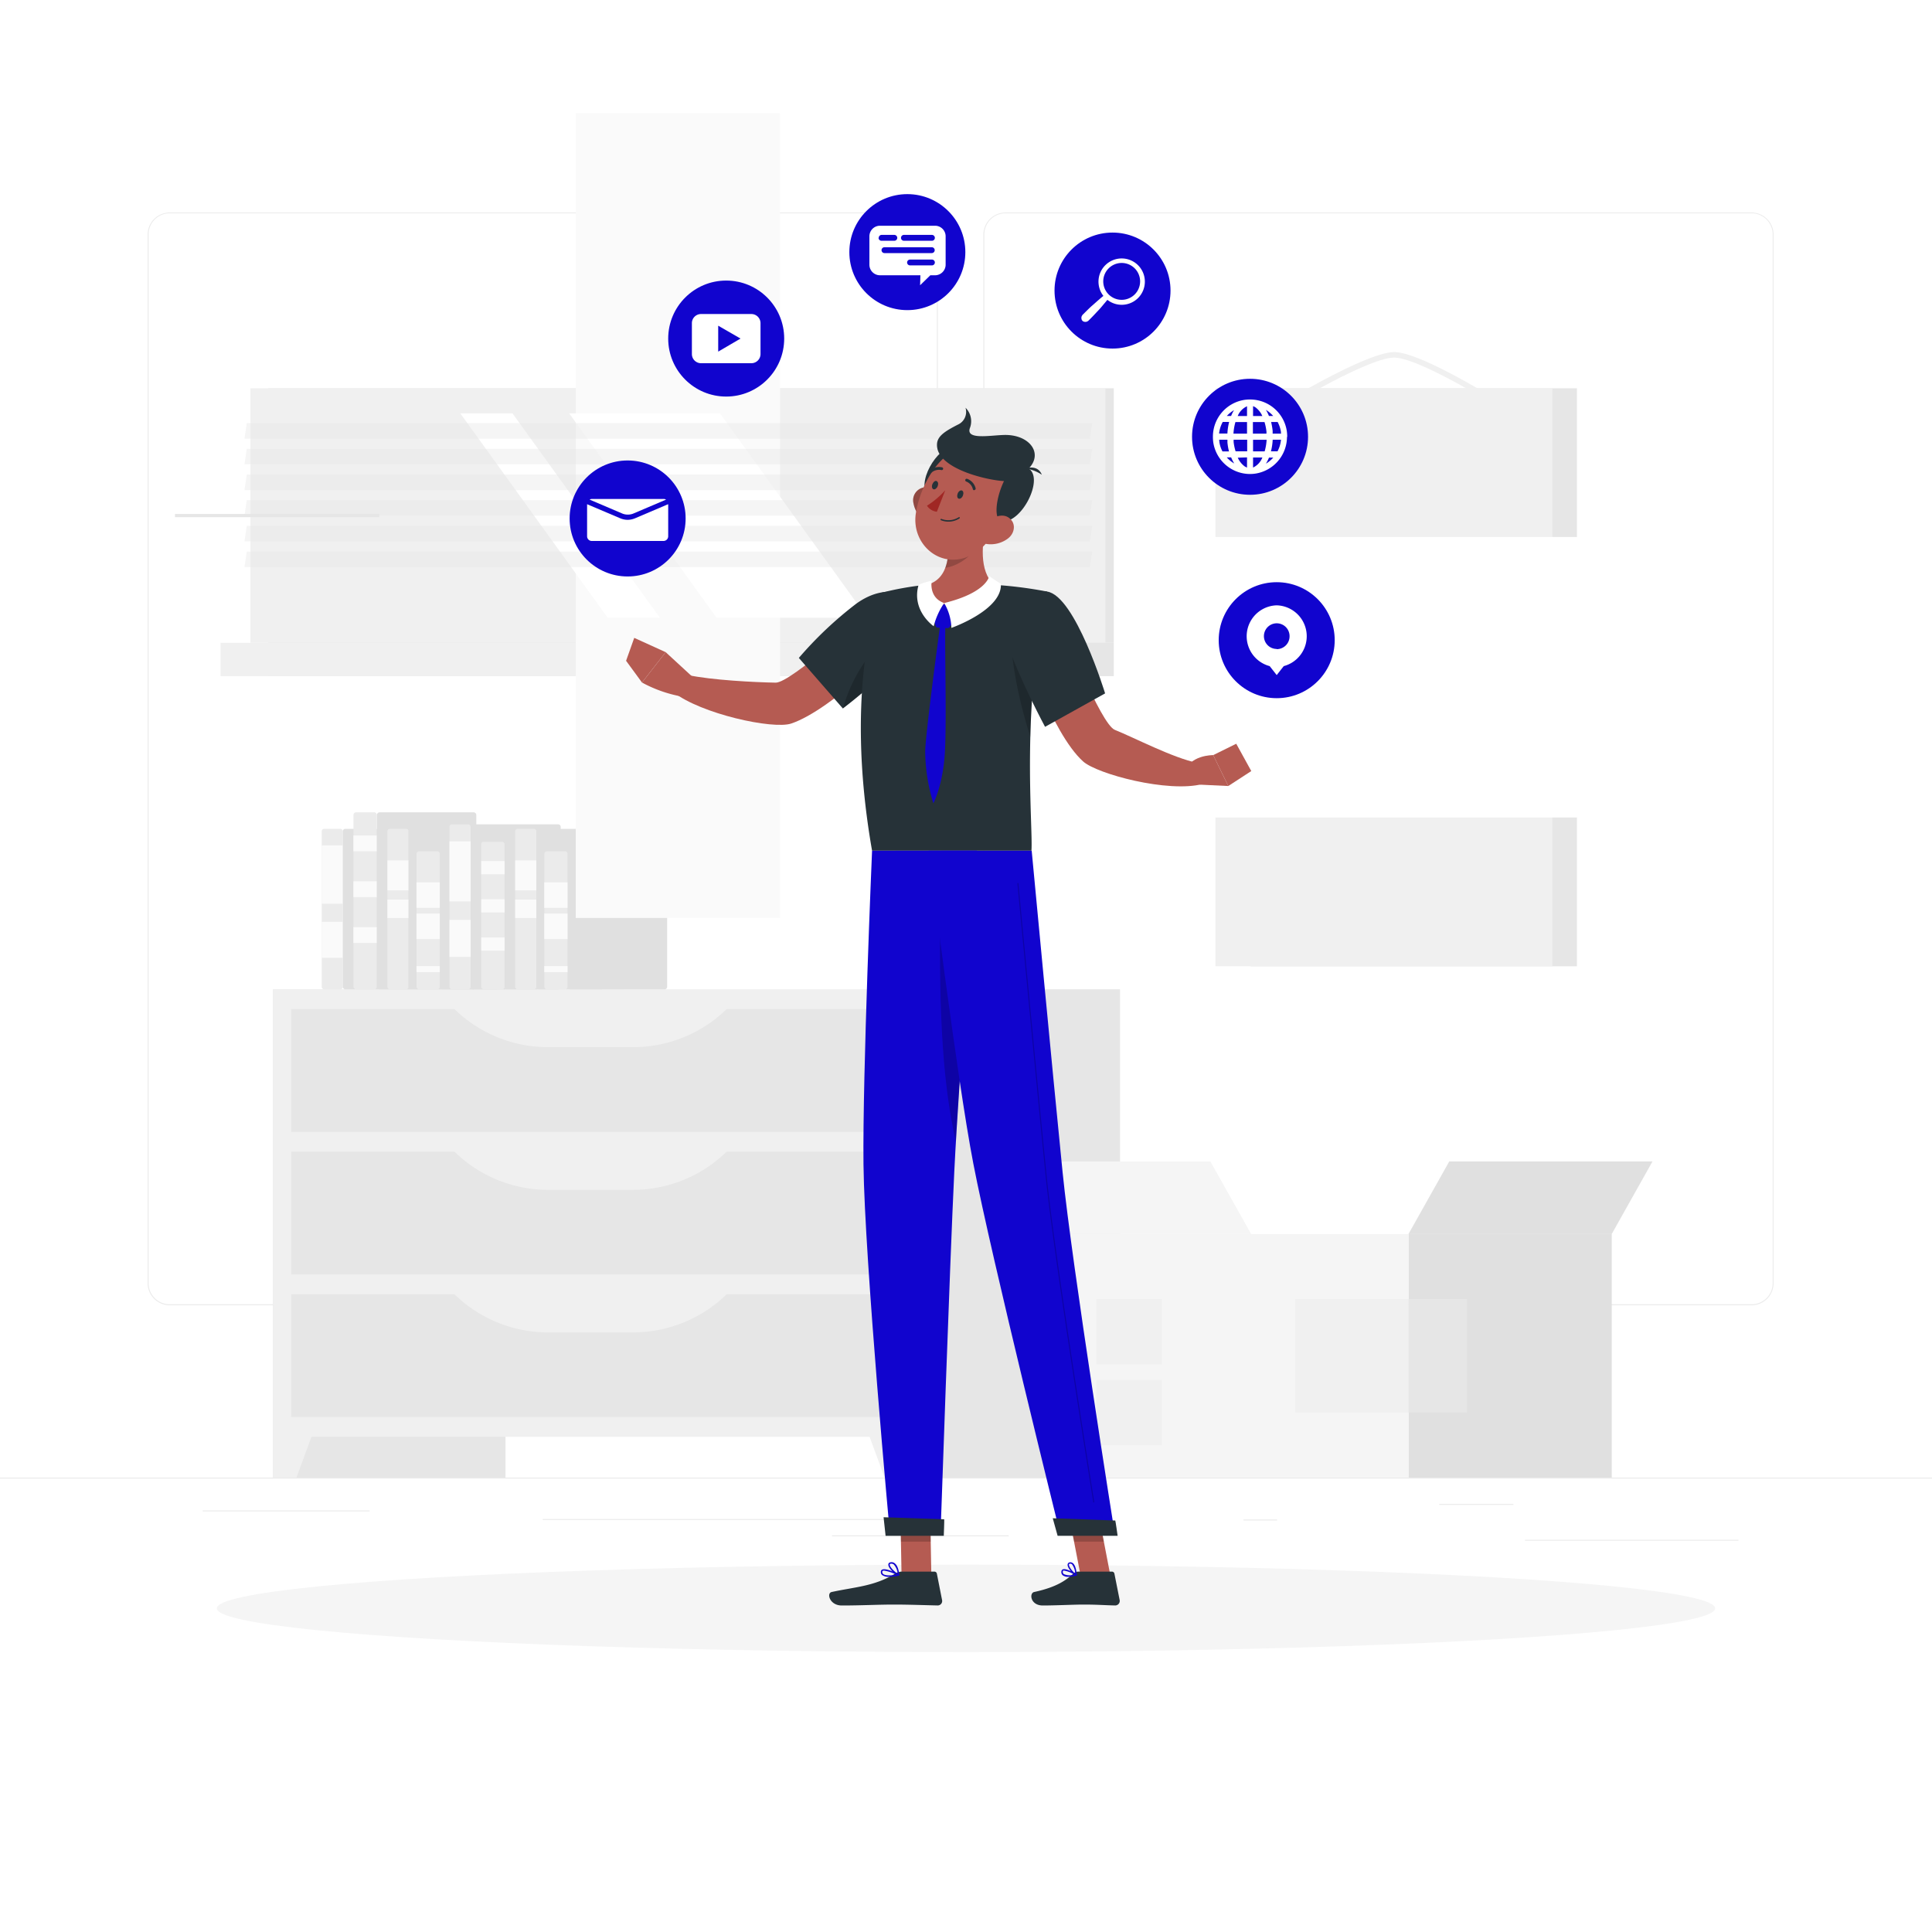 <?xml version="1.0" encoding="UTF-8"?> <svg xmlns="http://www.w3.org/2000/svg" xmlns:xlink="http://www.w3.org/1999/xlink" xmlns:svgjs="http://svgjs.com/svgjs" class="animated" id="freepik_stories-experts" viewBox="0 0 500 500" version="1.1"><style>svg#freepik_stories-experts:not(.animated) .animable {opacity: 0;}svg#freepik_stories-experts.animated #freepik--Icons--inject-2 {animation: 1.5s Infinite linear floating;animation-delay: 0s;}svg#freepik_stories-experts.animated #freepik--Character--inject-2 {animation: 1.5s Infinite linear shake;animation-delay: 0s;} @keyframes floating { 0% { opacity: 1; transform: translateY(0px); } 50% { transform: translateY(-10px); } 100% { opacity: 1; transform: translateY(0px); } } @keyframes shake { 10%, 90% { transform: translate3d(-1px, 0, 0); } 20%, 80% { transform: translate3d(2px, 0, 0); } 30%, 50%, 70% { transform: translate3d(-4px, 0, 0); } 40%, 60% { transform: translate3d(4px, 0, 0); } } </style><g id="freepik--background-complete--inject-2" class="animable" style="transform-origin: 250px 226.87px;"><rect y="382.4" width="500" height="0.25" style="fill: rgb(235, 235, 235); transform-origin: 250px 382.525px;" id="el4hyjsxahyun" class="animable"></rect><rect x="394.67" y="398.49" width="55.23" height="0.25" style="fill: rgb(235, 235, 235); transform-origin: 422.285px 398.615px;" id="el7dvmnrg97nk" class="animable"></rect><rect x="321.81" y="393.25" width="8.69" height="0.25" style="fill: rgb(235, 235, 235); transform-origin: 326.155px 393.375px;" id="elpy9wklf3kp" class="animable"></rect><rect x="372.47" y="389.21" width="19.19" height="0.25" style="fill: rgb(235, 235, 235); transform-origin: 382.065px 389.335px;" id="el7poog30pdtq" class="animable"></rect><rect x="52.46" y="390.89" width="43.19" height="0.25" style="fill: rgb(235, 235, 235); transform-origin: 74.055px 391.015px;" id="el85ovfqog5k4" class="animable"></rect><rect x="215.33" y="397.35" width="45.72" height="0.25" style="fill: rgb(235, 235, 235); transform-origin: 238.19px 397.475px;" id="ellpym4sgrd0h" class="animable"></rect><rect x="140.46" y="393.12" width="93.68" height="0.25" style="fill: rgb(235, 235, 235); transform-origin: 187.3px 393.245px;" id="elee2wujh3ale" class="animable"></rect><path d="M242.72,332.09A5.71,5.71,0,0,1,237,337.8H43.91a5.71,5.71,0,0,1-5.7-5.71V60.66A5.71,5.71,0,0,1,43.91,55H237a5.71,5.71,0,0,1,5.71,5.71m-.25,0A5.47,5.47,0,0,0,237,55.2H43.91a5.46,5.46,0,0,0-5.45,5.46V332.09a5.46,5.46,0,0,0,5.45,5.46H237a5.47,5.47,0,0,0,5.46-5.46" style="fill: rgb(235, 235, 235); transform-origin: 140.465px 196.4px;" id="elrgz8gufefr" class="animable"></path><path d="M453.31,337.8H260.21a5.72,5.72,0,0,1-5.71-5.71V60.66A5.72,5.72,0,0,1,260.21,55h193.1A5.71,5.71,0,0,1,459,60.66V332.09A5.71,5.71,0,0,1,453.31,337.8ZM260.21,55.2a5.47,5.47,0,0,0-5.46,5.46V332.09a5.47,5.47,0,0,0,5.46,5.46h193.1a5.47,5.47,0,0,0,5.46-5.46V60.66a5.47,5.47,0,0,0-5.46-5.46Z" style="fill: rgb(235, 235, 235); transform-origin: 356.75px 196.4px;" id="el9u038bm5wt7" class="animable"></path><g id="elzztlu2bwxgp"><rect x="70.67" y="256.03" width="60.15" height="126.37" style="fill: rgb(230, 230, 230); transform-origin: 100.745px 319.215px; transform: rotate(180deg);" class="animable"></rect></g><polygon points="76.72 382.4 70.67 382.4 70.67 365.19 83.06 365.19 76.72 382.4" style="fill: rgb(240, 240, 240); transform-origin: 76.865px 373.795px;" id="elimm9plhqjad" class="animable"></polygon><g id="elg12eq1e04is"><rect x="229.71" y="256.03" width="60.15" height="126.37" style="fill: rgb(230, 230, 230); transform-origin: 259.785px 319.215px; transform: rotate(180deg);" class="animable"></rect></g><g id="el2020x8mr2vf"><rect x="70.67" y="256.03" width="164.32" height="115.81" style="fill: rgb(240, 240, 240); transform-origin: 152.83px 313.935px; transform: rotate(180deg);" class="animable"></rect></g><g id="elpdc6m0yltf"><rect x="75.36" y="261.17" width="154.94" height="31.76" style="fill: rgb(230, 230, 230); transform-origin: 152.83px 277.05px; transform: rotate(180deg);" class="animable"></rect></g><path d="M141.86,271H163.8A34.71,34.71,0,0,0,189,260.2H116.67A34.67,34.67,0,0,0,141.86,271Z" style="fill: rgb(240, 240, 240); transform-origin: 152.835px 265.6px;" id="elcsqxgq10vvk" class="animable"></path><polygon points="228.94 382.4 234.99 382.4 234.99 365.19 222.59 365.19 228.94 382.4" style="fill: rgb(240, 240, 240); transform-origin: 228.79px 373.795px;" id="elpy338y0qr7c" class="animable"></polygon><g id="el0xlyphebj2an"><rect x="75.36" y="298.06" width="154.94" height="31.76" style="fill: rgb(230, 230, 230); transform-origin: 152.83px 313.94px; transform: rotate(180deg);" class="animable"></rect></g><path d="M141.86,307.93H163.8A34.72,34.72,0,0,0,189,297.09H116.67A34.68,34.68,0,0,0,141.86,307.93Z" style="fill: rgb(240, 240, 240); transform-origin: 152.835px 302.51px;" id="elelfotbuja" class="animable"></path><g id="el5178pvrsffx"><rect x="75.36" y="334.95" width="154.94" height="31.76" style="fill: rgb(230, 230, 230); transform-origin: 152.83px 350.83px; transform: rotate(180deg);" class="animable"></rect></g><path d="M141.86,344.82H163.8A34.72,34.72,0,0,0,189,334H116.67A34.68,34.68,0,0,0,141.86,344.82Z" style="fill: rgb(240, 240, 240); transform-origin: 152.835px 339.41px;" id="elqff1bb6uitk" class="animable"></path><rect x="83.26" y="214.51" width="5.47" height="41.52" rx="0.59" style="fill: rgb(235, 235, 235); transform-origin: 85.995px 235.27px;" id="elpxwvjwerywr" class="animable"></rect><rect x="83.26" y="218.79" width="5.47" height="15.11" style="fill: rgb(250, 250, 250); transform-origin: 85.995px 226.345px;" id="el7k72ipfo94w" class="animable"></rect><rect x="83.26" y="238.56" width="5.47" height="9.32" style="fill: rgb(250, 250, 250); transform-origin: 85.995px 243.22px;" id="elrk8nui9r8oj" class="animable"></rect><rect x="88.73" y="214.51" width="23.31" height="41.52" rx="0.59" style="fill: rgb(224, 224, 224); transform-origin: 100.385px 235.27px;" id="elz4vkiok8olj" class="animable"></rect><rect x="91.48" y="210.23" width="6.04" height="45.8" rx="0.65" style="fill: rgb(235, 235, 235); transform-origin: 94.5px 233.13px;" id="el081xf2psutbo" class="animable"></rect><rect x="91.47" y="216.22" width="6.04" height="4.09" style="fill: rgb(250, 250, 250); transform-origin: 94.49px 218.265px;" id="el3zkm8q9wiiq" class="animable"></rect><rect x="91.47" y="228.08" width="6.04" height="4.09" style="fill: rgb(250, 250, 250); transform-origin: 94.49px 230.125px;" id="elm0kyua97i" class="animable"></rect><rect x="91.47" y="239.95" width="6.04" height="4.09" style="fill: rgb(250, 250, 250); transform-origin: 94.49px 241.995px;" id="el3oxt1hvsprc" class="animable"></rect><rect x="97.56" y="210.23" width="25.71" height="45.8" rx="0.65" style="fill: rgb(224, 224, 224); transform-origin: 110.415px 233.13px;" id="el4aod0iig1hk" class="animable"></rect><rect x="100.26" y="214.51" width="5.47" height="41.52" rx="0.59" style="fill: rgb(235, 235, 235); transform-origin: 102.995px 235.27px;" id="elpape5aht8t" class="animable"></rect><rect x="100.26" y="222.67" width="5.47" height="7.75" style="fill: rgb(250, 250, 250); transform-origin: 102.995px 226.545px;" id="ely9t7dcvhkca" class="animable"></rect><rect x="100.26" y="232.81" width="5.47" height="4.78" style="fill: rgb(250, 250, 250); transform-origin: 102.995px 235.2px;" id="el5gw3hd00as6" class="animable"></rect><rect x="105.74" y="214.51" width="23.31" height="41.52" rx="0.59" style="fill: rgb(224, 224, 224); transform-origin: 117.395px 235.27px;" id="elcddix4uex0u" class="animable"></rect><rect x="107.8" y="220.31" width="6.04" height="35.73" rx="0.65" style="fill: rgb(235, 235, 235); transform-origin: 110.82px 238.175px;" id="elmrymq3hz6oi" class="animable"></rect><rect x="107.79" y="228.34" width="6.04" height="6.61" style="fill: rgb(250, 250, 250); transform-origin: 110.81px 231.645px;" id="elrpd0iex8q2f" class="animable"></rect><rect x="107.79" y="250.02" width="6.04" height="1.57" style="fill: rgb(250, 250, 250); transform-origin: 110.81px 250.805px;" id="el0b248tzmzflv" class="animable"></rect><rect x="107.79" y="236.42" width="6.04" height="6.61" style="fill: rgb(250, 250, 250); transform-origin: 110.81px 239.725px;" id="el7l8k6t5icmk" class="animable"></rect><rect x="113.88" y="220.31" width="25.71" height="35.73" rx="0.65" style="fill: rgb(224, 224, 224); transform-origin: 126.735px 238.175px;" id="elob9xxqqu8on" class="animable"></rect><rect x="116.33" y="213.34" width="5.47" height="42.7" rx="0.6" style="fill: rgb(235, 235, 235); transform-origin: 119.065px 234.69px;" id="elwbjyhxehfei" class="animable"></rect><rect x="116.33" y="217.74" width="5.47" height="15.54" style="fill: rgb(250, 250, 250); transform-origin: 119.065px 225.51px;" id="elqqv0fnmjxu" class="animable"></rect><rect x="116.33" y="238.06" width="5.47" height="9.58" style="fill: rgb(250, 250, 250); transform-origin: 119.065px 242.85px;" id="elbchnwt0ihik" class="animable"></rect><rect x="121.8" y="213.34" width="23.31" height="42.7" rx="0.6" style="fill: rgb(224, 224, 224); transform-origin: 133.455px 234.69px;" id="elc3ftu6yqk36" class="animable"></rect><rect x="124.54" y="217.85" width="6.04" height="38.18" rx="0.6" style="fill: rgb(235, 235, 235); transform-origin: 127.56px 236.94px;" id="elql9z84ogu5f" class="animable"></rect><rect x="124.54" y="222.84" width="6.04" height="3.41" style="fill: rgb(250, 250, 250); transform-origin: 127.56px 224.545px;" id="elwqh6teusy9h" class="animable"></rect><rect x="124.54" y="232.73" width="6.04" height="3.41" style="fill: rgb(250, 250, 250); transform-origin: 127.56px 234.435px;" id="ele2nw1kd3jzb" class="animable"></rect><rect x="124.54" y="242.62" width="6.04" height="3.41" style="fill: rgb(250, 250, 250); transform-origin: 127.56px 244.325px;" id="elfq5ocgkkdkt" class="animable"></rect><rect x="130.63" y="217.85" width="25.71" height="38.18" rx="0.6" style="fill: rgb(224, 224, 224); transform-origin: 143.485px 236.94px;" id="elj1yw7knbdpl" class="animable"></rect><rect x="133.33" y="214.51" width="5.47" height="41.52" rx="0.59" style="fill: rgb(235, 235, 235); transform-origin: 136.065px 235.27px;" id="el0tfvtjjdk3m" class="animable"></rect><rect x="133.33" y="222.67" width="5.47" height="7.75" style="fill: rgb(250, 250, 250); transform-origin: 136.065px 226.545px;" id="elh27p0cnzkve" class="animable"></rect><rect x="133.33" y="232.81" width="5.47" height="4.78" style="fill: rgb(250, 250, 250); transform-origin: 136.065px 235.2px;" id="eldn0prcwjebw" class="animable"></rect><rect x="138.8" y="214.51" width="23.31" height="41.52" rx="0.59" style="fill: rgb(224, 224, 224); transform-origin: 150.455px 235.27px;" id="el0iow54d73m2" class="animable"></rect><rect x="140.87" y="220.31" width="6.04" height="35.73" rx="0.65" style="fill: rgb(235, 235, 235); transform-origin: 143.89px 238.175px;" id="el9dg5a8splp" class="animable"></rect><rect x="140.86" y="228.34" width="6.04" height="6.61" style="fill: rgb(250, 250, 250); transform-origin: 143.88px 231.645px;" id="el6vsnhtlulsa" class="animable"></rect><rect x="140.86" y="250.02" width="6.04" height="1.57" style="fill: rgb(250, 250, 250); transform-origin: 143.88px 250.805px;" id="elnftgpfqjhz" class="animable"></rect><rect x="140.86" y="236.42" width="6.04" height="6.61" style="fill: rgb(250, 250, 250); transform-origin: 143.88px 239.725px;" id="elz4aeqg8i8s" class="animable"></rect><rect x="146.95" y="220.31" width="25.71" height="35.73" rx="0.65" style="fill: rgb(224, 224, 224); transform-origin: 159.805px 238.175px;" id="elnv94dyk1dr" class="animable"></rect><g id="elbi9tk08uk6"><rect x="69.45" y="100.49" width="218.79" height="65.87" style="fill: rgb(230, 230, 230); transform-origin: 178.845px 133.425px; transform: rotate(180deg);" class="animable"></rect></g><g id="elqtdkkobjb5"><rect x="64.81" y="100.49" width="221.26" height="65.87" style="fill: rgb(240, 240, 240); transform-origin: 175.44px 133.425px; transform: rotate(180deg);" class="animable"></rect></g><g id="elaqecqjs8dot"><rect x="69.45" y="166.36" width="218.79" height="8.62" style="fill: rgb(230, 230, 230); transform-origin: 178.845px 170.67px; transform: rotate(180deg);" class="animable"></rect></g><g id="elvxqiteomkb9"><rect x="57.08" y="166.36" width="221.26" height="8.62" style="fill: rgb(240, 240, 240); transform-origin: 167.71px 170.67px; transform: rotate(180deg);" class="animable"></rect></g><g id="elz39d0e1zmi"><rect x="149" y="29.29" width="52.88" height="208.27" style="fill: rgb(250, 250, 250); transform-origin: 175.44px 133.425px; transform: rotate(90deg);" class="animable"></rect></g><polygon points="224.46 159.86 186.33 106.98 147.31 106.98 185.44 159.86 224.46 159.86" style="fill: rgb(255, 255, 255); transform-origin: 185.885px 133.42px;" id="el8ep3abq4yc" class="animable"></polygon><path d="M276.56,154.79a.47.47,0,0,0,.47-.47V111.21a.47.47,0,0,0-.93,0v43.11A.47.47,0,0,0,276.56,154.79Z" style="fill: rgb(240, 240, 240); transform-origin: 276.565px 132.799px;" id="elrrchz9s1be" class="animable"></path><polygon points="170.77 159.86 132.63 106.98 119.13 106.98 157.26 159.86 170.77 159.86" style="fill: rgb(255, 255, 255); transform-origin: 144.95px 133.42px;" id="eldkz5h2sco9c" class="animable"></polygon><g id="eltssq8c517n"><rect x="45.28" y="133.01" width="52.88" height="0.83" style="fill: rgb(230, 230, 230); transform-origin: 71.72px 133.425px; transform: rotate(90deg);" class="animable"></rect></g><g id="el6a1jqkx6xao"><polygon points="63.27 113.53 282.06 113.53 282.66 109.51 63.87 109.51 63.27 113.53" style="fill: rgb(230, 230, 230); opacity: 0.4; transform-origin: 172.965px 111.52px;" class="animable"></polygon></g><g id="elc75gnipx4qw"><polygon points="63.27 120.17 282.06 120.17 282.66 116.15 63.87 116.15 63.27 120.17" style="fill: rgb(230, 230, 230); opacity: 0.4; transform-origin: 172.965px 118.16px;" class="animable"></polygon></g><g id="elwxnlths3f0n"><polygon points="63.27 126.82 282.06 126.82 282.66 122.8 63.87 122.8 63.27 126.82" style="fill: rgb(230, 230, 230); opacity: 0.4; transform-origin: 172.965px 124.81px;" class="animable"></polygon></g><g id="elh2vjxqi72d"><polygon points="63.27 133.46 282.06 133.46 282.66 129.44 63.87 129.44 63.27 133.46" style="fill: rgb(230, 230, 230); opacity: 0.4; transform-origin: 172.965px 131.45px;" class="animable"></polygon></g><g id="eldu0dce1bkrg"><polygon points="63.27 140.11 282.06 140.11 282.66 136.08 63.87 136.08 63.27 140.11" style="fill: rgb(230, 230, 230); opacity: 0.4; transform-origin: 172.965px 138.095px;" class="animable"></polygon></g><g id="eli1yslg6jk4m"><polygon points="63.27 146.75 282.06 146.75 282.66 142.73 63.87 142.73 63.27 146.75" style="fill: rgb(230, 230, 230); opacity: 0.4; transform-origin: 172.965px 144.74px;" class="animable"></polygon></g><g id="el9r1hgh9334"><rect x="323.7" y="100.49" width="84.41" height="149.58" style="fill: rgb(230, 230, 230); transform-origin: 365.905px 175.28px; transform: rotate(180deg);" class="animable"></rect></g><path d="M334.11,104.58a.68.68,0,0,0,.36-.1c.2-.12,20.06-11.93,26.32-11.93s25.19,11.8,25.38,11.92a.7.7,0,0,0,1-.22.72.72,0,0,0-.22-1c-.8-.49-19.48-12.13-26.13-12.13s-26.21,11.63-27,12.13a.7.7,0,0,0,.36,1.3Z" style="fill: rgb(240, 240, 240); transform-origin: 360.383px 97.857px;" id="elc6tjjv9s3n" class="animable"></path><g id="eln7grytpuvvs"><rect x="314.56" y="100.49" width="87.19" height="149.58" style="fill: rgb(240, 240, 240); transform-origin: 358.155px 175.28px; transform: rotate(180deg);" class="animable"></rect></g><g id="elf2ct3gfpbvl"><rect x="290.67" y="138.98" width="134.97" height="72.58" style="fill: rgb(255, 255, 255); transform-origin: 358.155px 175.27px; transform: rotate(90deg);" class="animable"></rect></g><rect x="364.52" y="319.37" width="52.6" height="63.03" style="fill: rgb(224, 224, 224); transform-origin: 390.82px 350.885px;" id="el91lpurwnik" class="animable"></rect><polygon points="417.11 319.37 364.51 319.37 375.07 300.57 427.67 300.57 417.11 319.37" style="fill: rgb(224, 224, 224); transform-origin: 396.09px 309.97px;" id="el1zz08e9j5qa" class="animable"></polygon><polygon points="313.24 300.57 260.64 300.57 271.2 319.37 323.8 319.37 313.24 300.57" style="fill: rgb(245, 245, 245); transform-origin: 292.22px 309.97px;" id="elik648rq0klf" class="animable"></polygon><g id="elrhnd9ckev0p"><rect x="271.2" y="319.37" width="93.32" height="63.03" style="fill: rgb(245, 245, 245); transform-origin: 317.86px 350.885px; transform: rotate(180deg);" class="animable"></rect></g><g id="elraha0r1mlzq"><rect x="335.16" y="336.2" width="29.36" height="29.36" style="fill: rgb(240, 240, 240); transform-origin: 349.84px 350.88px; transform: rotate(180deg);" class="animable"></rect></g><g id="elicr2xynuy9f"><rect x="283.77" y="336.2" width="16.89" height="16.89" style="fill: rgb(240, 240, 240); transform-origin: 292.215px 344.645px; transform: rotate(180deg);" class="animable"></rect></g><g id="elx2rjwqvx9fr"><rect x="283.77" y="357.12" width="16.89" height="16.89" style="fill: rgb(240, 240, 240); transform-origin: 292.215px 365.565px; transform: rotate(180deg);" class="animable"></rect></g><rect x="364.52" y="336.2" width="15.15" height="29.36" style="fill: rgb(230, 230, 230); transform-origin: 372.095px 350.88px;" id="eluwcu3ojfynh" class="animable"></rect></g><g id="freepik--Shadow--inject-2" class="animable" style="transform-origin: 250px 416.24px;"><ellipse id="freepik--path--inject-2" cx="250" cy="416.24" rx="193.89" ry="11.32" style="fill: rgb(245, 245, 245); transform-origin: 250px 416.24px;" class="animable"></ellipse></g><g id="freepik--Icons--inject-2" class="animable" style="transform-origin: 246.42px 116.569px;"><g id="elpim9vizcob"><circle cx="162.43" cy="134.18" r="15.01" style="fill: rgb(17, 4, 206); transform-origin: 162.43px 134.18px; transform: rotate(-34.38deg);" class="animable"></circle></g><path d="M161,132.88l-8.4-3.58a1.11,1.11,0,0,1,.6-.17h18.57a1.13,1.13,0,0,1,.6.17l-8.4,3.58A3.83,3.83,0,0,1,161,132.88Z" style="fill: rgb(255, 255, 255); transform-origin: 162.485px 131.155px;" id="elrxbg8emnes" class="animable"></path><path d="M172.93,130.64v8.15a1.21,1.21,0,0,1-1.21,1.21H153.15a1.21,1.21,0,0,1-1.21-1.21v-8.15a.66.66,0,0,1,0-.15l8.59,3.65a5,5,0,0,0,1.89.39,5.06,5.06,0,0,0,1.91-.39l8.58-3.65A.66.66,0,0,1,172.93,130.64Z" style="fill: rgb(255, 255, 255); transform-origin: 162.433px 135.245px;" id="elb0bm5wvhc9k" class="animable"></path><g id="elha3o4stizya"><circle cx="234.82" cy="65.25" r="15.01" style="fill: rgb(17, 4, 206); transform-origin: 234.82px 65.25px; transform: rotate(-73.5deg);" class="animable"></circle></g><path d="M242,58.42H227.69A2.74,2.74,0,0,0,225,61.14v7.37a2.74,2.74,0,0,0,2.73,2.73h10.47l-.08,2.58,2.65-2.58H242a2.75,2.75,0,0,0,2.73-2.73V61.14A2.74,2.74,0,0,0,242,58.42Zm-14.59,3.14a.77.77,0,0,1,.76-.77h3.28a.77.77,0,0,1,.76.77.76.76,0,0,1-.76.75h-3.28A.76.76,0,0,1,227.37,61.56Zm13.78,7.12h-5.68a.75.75,0,1,1,0-1.5h5.68a.75.75,0,1,1,0,1.5Zm0-3.18H228.89a.76.76,0,0,1-.75-.76.75.75,0,0,1,.75-.75h12.26a.75.75,0,0,1,.75.75A.76.76,0,0,1,241.15,65.5Zm0-3.19h-7.26a.75.75,0,0,1-.75-.75.76.76,0,0,1,.75-.77h7.26a.77.77,0,0,1,.75.77A.76.76,0,0,1,241.15,62.31Z" style="fill: rgb(255, 255, 255); transform-origin: 234.865px 66.12px;" id="elt4wymjo7xta" class="animable"></path><g id="elvwngont2qqr"><circle cx="187.94" cy="87.62" r="15.01" style="fill: rgb(17, 4, 206); transform-origin: 187.94px 87.62px; transform: rotate(-60.85deg);" class="animable"></circle></g><path d="M194.43,81.27h-13a2.37,2.37,0,0,0-2.37,2.36v8A2.37,2.37,0,0,0,181.45,94h13a2.37,2.37,0,0,0,2.37-2.36v-8A2.37,2.37,0,0,0,194.43,81.27ZM185.87,91V84.29l5.78,3.33Z" style="fill: rgb(255, 255, 255); transform-origin: 187.94px 87.635px;" id="el54pqt6xdqn" class="animable"></path><g id="el9br3hdxwjnh"><circle cx="287.92" cy="75.2" r="15.01" style="fill: rgb(17, 4, 206); transform-origin: 287.92px 75.2px; transform: rotate(-25.24deg);" class="animable"></circle></g><path d="M294.56,77.1a6,6,0,1,0-9-.52c-.41.32-.8.65-1.19,1-.57.48-1.12,1-1.66,1.46s-1.08,1-1.61,1.52l-.79.78a1.45,1.45,0,0,0-.33.44,1,1,0,0,0-.1.3,1,1,0,0,0,0,.36.91.91,0,0,0,.85.85,1.45,1.45,0,0,0,.37,0l.29-.1a1.37,1.37,0,0,0,.44-.34c.26-.26.53-.52.78-.79.52-.52,1-1.06,1.52-1.6s1-1.1,1.46-1.67c.34-.39.66-.78,1-1.19A6,6,0,0,0,294.56,77.1Zm-7.64-.9a4.77,4.77,0,1,1,6.74,0A4.77,4.77,0,0,1,286.92,76.2Z" style="fill: rgb(255, 255, 255); transform-origin: 288.076px 75.094px;" id="eljnja0dr2i3" class="animable"></path><g id="el26j8cm6k4bl"><circle cx="323.51" cy="113.04" r="15.01" style="fill: rgb(17, 4, 206); transform-origin: 323.51px 113.04px; transform: rotate(-34.38deg);" class="animable"></circle></g><path d="M333.13,113s0,0,0-.06a10.67,10.67,0,0,0-.12-1.48,9.61,9.61,0,0,0-9.28-8.07h-.48a9.07,9.07,0,0,0-1.27.11A9.63,9.63,0,0,0,313.9,113s0,0,0,.05,0,0,0,.06a10.64,10.64,0,0,0,.11,1.48,9.64,9.64,0,0,0,9.47,8.08h0a9.83,9.83,0,0,0,1.52-.12,9.64,9.64,0,0,0,8.07-9.44S333.13,113.06,333.13,113Zm-2.53,3.8h-1.68a15.15,15.15,0,0,0,.45-3h2.15A7.82,7.82,0,0,1,330.6,116.84Zm-14.18-7.6h1.68a15.26,15.26,0,0,0-.45,3H315.5A7.93,7.93,0,0,1,316.42,109.24Zm11.34,2.46c0,.19,0,.37,0,.56h-3.51v-3h3A13.24,13.24,0,0,1,327.76,111.7Zm-3.47-4v-2.55a3.32,3.32,0,0,1,.65.33,5.68,5.68,0,0,1,1.75,2.22Zm-1.56-2.54v2.54h-2.41A4.7,4.7,0,0,1,322.73,105.14Zm0,4.1v3h-3.51a13.61,13.61,0,0,1,.51-3Zm-7.17,5.09c0-.17,0-.34-.06-.51h2.16c0,.24,0,.47,0,.71a15,15,0,0,0,.4,2.31h-1.69A7.76,7.76,0,0,1,315.56,114.33Zm3.7.06c0-.19,0-.38,0-.57h3.51v3h-3A13.13,13.13,0,0,1,319.26,114.39Zm3.47,4V121a2.85,2.85,0,0,1-.65-.33,5.68,5.68,0,0,1-1.75-2.22Zm1.56,2.55V118.4h2.41A4.76,4.76,0,0,1,324.29,121Zm0-4.11v-3h3.51a13.51,13.51,0,0,1-.51,3Zm5.07-4.58c0-.23,0-.47,0-.71a16.35,16.35,0,0,0-.4-2.31h1.69a8.1,8.1,0,0,1,.85,2.51c0,.17,0,.34.06.51Zm.16-4.58H328.4a9.59,9.59,0,0,0-.79-1.57,7.07,7.07,0,0,1,.61.4A8,8,0,0,1,329.52,107.68Zm-10.12-1.56a9.9,9.9,0,0,0-.79,1.56H317.5A8.16,8.16,0,0,1,319.4,106.12Zm-1.89,12.28h1.11a10.15,10.15,0,0,0,.8,1.58A7.85,7.85,0,0,1,317.51,118.4ZM327.62,120a10,10,0,0,0,.79-1.57h1.11A8.46,8.46,0,0,1,327.62,120Z" style="fill: rgb(255, 255, 255); transform-origin: 323.515px 113.03px;" id="elwa11g3cdqkj" class="animable"></path><g id="elvwmds2upjp"><circle cx="330.41" cy="165.68" r="15.01" style="fill: rgb(17, 4, 206); transform-origin: 330.41px 165.68px; transform: rotate(-34.38deg);" class="animable"></circle></g><path d="M330.41,156.66a8,8,0,0,0-1.82,15.73l1.82,2.32,1.82-2.32h0a8,8,0,0,0-1.82-15.73Zm0,11.29a3.32,3.32,0,1,1,3.33-3.32A3.32,3.32,0,0,1,330.41,168Z" style="fill: rgb(255, 255, 255); transform-origin: 330.41px 165.685px;" id="elhzdldu71s5n" class="animable"></path></g><g id="freepik--Character--inject-2" class="animable animator-active" style="transform-origin: 242.93px 260.51px;"><polygon points="241.03 407.62 233.32 407.62 232.99 389.76 240.7 389.76 241.03 407.62" style="fill: rgb(181, 91, 82); transform-origin: 237.01px 398.69px;" id="elym6ro73745k" class="animable"></polygon><polygon points="287.34 407.62 279.63 407.62 276.19 389.76 283.9 389.76 287.34 407.62" style="fill: rgb(181, 91, 82); transform-origin: 281.765px 398.69px;" id="elhgytrs3osi" class="animable"></polygon><path d="M279.1,406.73h8.67a.65.65,0,0,1,.64.53l1.36,6.85a1.17,1.17,0,0,1-1.16,1.38c-3-.06-4.49-.23-8.3-.23-2.35,0-7.18.24-10.42.24s-3.58-3.2-2.25-3.49c6-1.3,8.26-3.09,10.2-4.8A1.9,1.9,0,0,1,279.1,406.73Z" style="fill: rgb(38, 50, 56); transform-origin: 278.349px 411.115px;" id="eln8r2qorbgx" class="animable"></path><path d="M233.39,406.73h8.43a.65.65,0,0,1,.64.53l1.35,6.85a1.15,1.15,0,0,1-1.14,1.38c-3-.06-7.42-.23-11.24-.23-4.47,0-8.33.24-13.57.24-3.16,0-4-3.2-2.63-3.49,6.07-1.32,11-1.46,16.29-4.68A3.63,3.63,0,0,1,233.39,406.73Z" style="fill: rgb(38, 50, 56); transform-origin: 229.215px 411.115px;" id="elxa0flywrz3q" class="animable"></path><path d="M233.16,165.55l-8.23-7.38s-20.21,18.56-24.17,18.5c-5.4-.09-16.62-.65-22.88-2-1.12.68-3.42,3.27-3.65,4.43,7.17,5.67,25.85,9.73,30.54,8.15C215.45,183.67,233.16,165.55,233.16,165.55Z" style="fill: rgb(181, 91, 82); transform-origin: 203.695px 172.882px;" id="elwu0cavs5ws" class="animable"></path><path d="M237.78,161.27c-.06,7.37-19.65,22.08-19.65,22.08l-11.39-13.08a98.09,98.09,0,0,1,14.81-14C229.57,150.44,237.84,153.18,237.78,161.27Z" style="fill: rgb(38, 50, 56); transform-origin: 222.26px 168.252px;" id="elq8n1r8y50s" class="animable"></path><g id="elpmmwtn78jxr"><path d="M218.13,183.35s18.09-13.58,19.55-21.18C235.37,159.8,223,166.58,218.13,183.35Z" style="opacity: 0.2; transform-origin: 227.905px 172.531px;" class="animable"></path></g><path d="M179.11,175.07l-6.83-6.29-6.13,7.86a34.25,34.25,0,0,0,9.8,3.53Z" style="fill: rgb(181, 91, 82); transform-origin: 172.63px 174.475px;" id="elsryg8k42csn" class="animable"></path><polygon points="164.14 165.08 162.03 171.01 166.15 176.64 172.28 168.78 164.14 165.08" style="fill: rgb(181, 91, 82); transform-origin: 167.155px 170.86px;" id="el5ilvs7y5r97" class="animable"></polygon><g id="elunxwp9ovbsk"><polygon points="232.99 389.77 233.16 398.97 240.88 398.97 240.71 389.77 232.99 389.77" style="opacity: 0.2; transform-origin: 236.935px 394.37px;" class="animable"></polygon></g><g id="el93cpndn0ce8"><polygon points="283.91 389.77 276.19 389.77 277.97 398.97 285.68 398.97 283.91 389.77" style="opacity: 0.2; transform-origin: 280.935px 394.37px;" class="animable"></polygon></g><path d="M227.78,153.49s-9.68,23.3-2.09,66.67h41.25c.44-6.33-2.78-37.22,4.06-67.06a107.14,107.14,0,0,0-13.77-1.75,152.9,152.9,0,0,0-17.53,0A78.77,78.77,0,0,0,227.78,153.49Z" style="fill: rgb(38, 50, 56); transform-origin: 246.892px 185.629px;" id="el2k26h2lq1e1" class="animable"></path><g id="elod2vup6fspn"><path d="M261.86,160.46c-.81,4.92.45,16.66,4.8,30.24a197.69,197.69,0,0,1,3.69-34.63V156C267.64,155.73,262.63,155.86,261.86,160.46Z" style="opacity: 0.2; transform-origin: 265.99px 173.308px;" class="animable"></path></g><path d="M255.34,135c-1.24,5.64-2,12.64,1.89,16.4,0,0-2.4,5.73-12.89,5.73-9.58,0-4.64-5.73-4.64-5.73,6.32-1.5,6.19-9.28,5.2-13.66Z" style="fill: rgb(181, 91, 82); transform-origin: 247.828px 146.065px;" id="el42iiowzqj01" class="animable"></path><path d="M243.84,156.62l-2.27,2.52a.67.67,0,0,0-.14.65l.73,2.21a.62.62,0,0,0,.58.44l2.44.12a.69.69,0,0,0,.6-.3l1.46-2.14a.67.67,0,0,0,0-.81l-2.37-2.69A.67.67,0,0,0,243.84,156.62Z" style="fill: rgb(17, 4, 206); transform-origin: 244.387px 159.47px;" id="elvb42f4378gf" class="animable"></path><path d="M244.35,156.07a13.36,13.36,0,0,1,1.87,6.43s13.24-4.64,12.8-11.42c0,0-1.84-1.11-3-2C256,149.07,255.47,153.35,244.35,156.07Z" style="fill: rgb(255, 255, 255); transform-origin: 251.69px 155.79px;" id="elxno3d719jaf" class="animable"></path><path d="M244.35,156.07a18.9,18.9,0,0,0-2.71,6s-5.85-4-3.9-10.74a22.75,22.75,0,0,1,3.39-1.06S240.24,154.62,244.35,156.07Z" style="fill: rgb(255, 255, 255); transform-origin: 240.846px 156.17px;" id="elq0jna67ltxo" class="animable"></path><path d="M243.27,162.09s-3.75,27.61-3.83,32.41a46.66,46.66,0,0,0,2.12,13.4s2.57-4.88,3-13.6-.09-27.32.1-32.21Z" style="fill: rgb(17, 4, 206); transform-origin: 242.088px 184.995px;" id="elyragrt9d7ld" class="animable"></path><g id="el2n0f5jkv1v8"><path d="M244.89,137.69c.59,2.57.88,6.31-.27,9.26a10.14,10.14,0,0,0,2.84-.86c3.59-1.67,5.4-4.3,7.31-8.21.17-1,.36-2,.57-2.93Z" style="opacity: 0.2; transform-origin: 249.98px 140.95px;" class="animable"></path></g><path d="M236.41,130.25a7,7,0,0,0,3,4.58c2.12,1.38,4-.36,4.07-2.78.07-2.18-.93-5.52-3.38-5.92A3.35,3.35,0,0,0,236.41,130.25Z" style="fill: rgb(181, 91, 82); transform-origin: 239.898px 130.71px;" id="elmzqaz0bxutb" class="animable"></path><g id="elxxnlvmtoqtm"><path d="M236.41,130.25a7,7,0,0,0,3,4.58c2.12,1.38,4-.36,4.07-2.78.07-2.18-.93-5.52-3.38-5.92A3.35,3.35,0,0,0,236.41,130.25Z" style="opacity: 0.2; transform-origin: 239.898px 130.71px;" class="animable"></path></g><path d="M246.75,115.5c-4.13.19-10,9.46-6.36,13.44S254.55,115.14,246.75,115.5Z" style="fill: rgb(38, 50, 56); transform-origin: 244.405px 122.508px;" id="elw2waxqn2o4" class="animable"></path><path d="M260.77,130.26c-3.26,7-4.82,11.26-9.85,13.61-7.58,3.52-15-3-13.93-10.82,1-7,6.17-17.28,14.24-17.54A10.21,10.21,0,0,1,260.77,130.26Z" style="fill: rgb(181, 91, 82); transform-origin: 249.363px 130.176px;" id="elpvt8lb2l3g" class="animable"></path><path d="M266.22,121.26c4,2.58-1.67,14-6.81,13.69-2.27-.14-1.85-5.68.42-10.45-4.14-.18-17.78-3.2-17.33-9.65.14-2.08,2.27-3.34,5.32-4.92a3.62,3.62,0,0,0,2.05-4.41,4.9,4.9,0,0,1,1.15,5.23c-1.16,3.16,5.17,1.91,8.82,1.82C266.36,112.39,270.1,117.26,266.22,121.26Z" style="fill: rgb(38, 50, 56); transform-origin: 255.141px 120.238px;" id="eli2o19s7ot" class="animable"></path><path d="M265.32,121.26s3.21-1.21,4.3,1.6A9.59,9.59,0,0,0,265.32,121.26Z" style="fill: rgb(38, 50, 56); transform-origin: 267.47px 121.93px;" id="elzn30vi05x9" class="animable"></path><path d="M260.86,139.36a7.4,7.4,0,0,1-5.4,1.44c-2.52-.35-2.71-2.85-1.11-4.71,1.43-1.67,4.48-3.5,6.57-2.21S262.76,137.9,260.86,139.36Z" style="fill: rgb(181, 91, 82); transform-origin: 257.855px 137.152px;" id="el8u4ph1athoe" class="animable"></path><path d="M225.69,220.16s-2.48,57.67-2.22,81.19c.28,24.47,6.86,95.84,6.86,95.84H243.4s2.4-69.94,3.57-94c1.28-26.19,5.84-83.06,5.84-83.06Z" style="fill: rgb(17, 4, 206); transform-origin: 238.13px 308.66px;" id="el9pkp3725u7v" class="animable"></path><path d="M244.36,393.19c.06,0-.11,4.27-.11,4.27H229.19l-.52-4.8Z" style="fill: rgb(38, 50, 56); transform-origin: 236.521px 395.06px;" id="el5rau2z6xwb2" class="animable"></path><g id="ely32yzhzsh7"><path d="M243.36,235.43c-.45,28.61.85,46,4,60,.79-13.65,2.08-31.7,3.21-46.69Z" style="opacity: 0.2; transform-origin: 246.922px 265.43px;" class="animable"></path></g><path d="M240.32,220.16s7.31,59,11.58,81c4.66,24.18,22.52,96,22.52,96h14.12S277.4,327.33,275,303.38c-2.62-26-8-83.22-8-83.22Z" style="fill: rgb(17, 4, 206); transform-origin: 264.43px 308.66px;" id="elm2or9taiu5" class="animable"></path><path d="M288.63,393.51c.06,0,.61,3.95.61,3.95H273.71l-1.26-4.54Z" style="fill: rgb(38, 50, 56); transform-origin: 280.845px 395.19px;" id="el5lamp2gkmmx" class="animable"></path><g id="elhzmflpe4v"><path d="M283.05,388.84a.12.12,0,0,1-.12-.11c-.1-.71-10.16-62.94-12.33-84.45-2.35-23.34-7.25-75.1-7.3-75.62a.13.13,0,0,1,.12-.15.13.13,0,0,1,.14.12c.05.52,4.95,52.27,7.3,75.62,2.17,21.5,12.23,83.73,12.33,84.44a.13.13,0,0,1-.11.15Z" style="opacity: 0.2; transform-origin: 273.245px 308.675px;" class="animable"></path></g><path d="M249.2,128.25c-.23.59-.72.94-1.1.8s-.49-.72-.26-1.31.72-.94,1.1-.8S249.43,127.67,249.2,128.25Z" style="fill: rgb(38, 50, 56); transform-origin: 248.52px 127.995px;" id="elju9y8t55ssp" class="animable"></path><path d="M242.67,125.82c-.23.58-.73.94-1.1.8s-.5-.73-.27-1.31.72-1,1.1-.81S242.9,125.23,242.67,125.82Z" style="fill: rgb(38, 50, 56); transform-origin: 241.986px 125.552px;" id="elwiicl19rgl" class="animable"></path><path d="M244.63,126.88a22.89,22.89,0,0,1-4.73,4,3.5,3.5,0,0,0,2.56,1.56Z" style="fill: rgb(160, 39, 36); transform-origin: 242.265px 129.66px;" id="elcfv73ju0c2v" class="animable"></path><path d="M243.51,134.63a.17.17,0,0,1-.1-.23.2.2,0,0,1,.24-.11,5,5,0,0,0,4.44-.41.19.19,0,0,1,.26,0,.19.19,0,0,1,0,.26A5.25,5.25,0,0,1,243.51,134.63Z" style="fill: rgb(38, 50, 56); transform-origin: 245.898px 134.417px;" id="elfxmjg2qxpf" class="animable"></path><path d="M252,126.86a.4.4,0,0,1-.22-.24,2.78,2.78,0,0,0-1.72-2,.37.37,0,0,1-.24-.46.39.39,0,0,1,.46-.25,3.5,3.5,0,0,1,2.21,2.45.37.37,0,0,1-.26.45A.36.36,0,0,1,252,126.86Z" style="fill: rgb(38, 50, 56); transform-origin: 251.153px 125.381px;" id="elt2ly8n4lhf" class="animable"></path><path d="M240.65,122.38a.35.35,0,0,1-.07-.61,3.69,3.69,0,0,1,3.25-.82.36.36,0,0,1,.24.46.38.38,0,0,1-.46.24h0a3,3,0,0,0-2.57.68A.37.37,0,0,1,240.65,122.38Z" style="fill: rgb(38, 50, 56); transform-origin: 242.26px 121.636px;" id="elj7i7mxockq" class="animable"></path><path d="M264.26,165.79,275,162.3s9.86,25.14,13.52,26.59c5,2,15.07,7.28,21.35,8.54.72,1.06,1.68,4.32,1.38,5.47-9,2.34-27.32-2.59-30.93-5.83C272.07,189.69,264.26,165.79,264.26,165.79Z" style="fill: rgb(181, 91, 82); transform-origin: 287.783px 182.905px;" id="ellh4svuv98sm" class="animable"></path><path d="M271,153.1c7.27,1.06,15,26.35,15,26.35l-15.54,8.65s-6.45-12-9.56-21C257.65,157.79,263.2,152,271,153.1Z" style="fill: rgb(38, 50, 56); transform-origin: 272.977px 170.533px;" id="elgugdyccdxzb" class="animable"></path><path d="M276.52,408.08a2.29,2.29,0,0,1-1.47-.39,1.06,1.06,0,0,1-.36-1,.61.61,0,0,1,.33-.52c.85-.43,3.31,1.09,3.59,1.27a.18.18,0,0,1,.08.18.2.2,0,0,1-.14.15A9.21,9.21,0,0,1,276.52,408.08Zm-1.11-1.6a.52.52,0,0,0-.23,0c-.05,0-.11.07-.12.21a.71.71,0,0,0,.23.67,3.69,3.69,0,0,0,2.73.13A7.28,7.28,0,0,0,275.41,406.48Z" style="fill: rgb(17, 4, 206); transform-origin: 276.683px 407.09px;" id="el0vosi35m70h" class="animable"></path><path d="M278.5,407.81l-.08,0c-.79-.44-2.29-2.13-2.11-3a.63.63,0,0,1,.59-.48,1,1,0,0,1,.78.24c.87.73,1,3,1,3.05a.2.2,0,0,1-.09.17A.17.17,0,0,1,278.5,407.81ZM277,404.68h-.08c-.24,0-.26.13-.27.18-.11.51.84,1.78,1.62,2.39a4.3,4.3,0,0,0-.85-2.42A.63.63,0,0,0,277,404.68Z" style="fill: rgb(17, 4, 206); transform-origin: 277.488px 406.066px;" id="el9ot5pghpi3v" class="animable"></path><path d="M230.15,408.08a2.9,2.9,0,0,1-1.86-.47,1,1,0,0,1-.32-.89.6.6,0,0,1,.31-.49c.95-.53,4,1,4.36,1.23a.18.18,0,0,1,.09.19.17.17,0,0,1-.15.15A13.1,13.1,0,0,1,230.15,408.08Zm-1.36-1.6a.69.69,0,0,0-.34.07.23.23,0,0,0-.12.19.68.68,0,0,0,.21.59c.46.42,1.73.5,3.44.21A9.8,9.8,0,0,0,228.79,406.48Z" style="fill: rgb(17, 4, 206); transform-origin: 230.346px 407.105px;" id="elhxzmb4eax98" class="animable"></path><path d="M232.55,407.81l-.08,0c-.92-.42-2.72-2.08-2.56-3,0-.2.19-.46.69-.51a1.3,1.3,0,0,1,1,.32c1,.8,1.12,2.88,1.12,3a.16.16,0,0,1-.08.16A.14.14,0,0,1,232.55,407.81Zm-1.81-3.13h-.11c-.33,0-.35.16-.36.2-.1.52,1.12,1.83,2.06,2.41a4.16,4.16,0,0,0-1-2.38A1,1,0,0,0,230.74,404.68Z" style="fill: rgb(17, 4, 206); transform-origin: 231.311px 406.051px;" id="el3hsqwsun1es" class="animable"></path><path d="M310.54,203.07l7.34.35-3.9-8s-6.43-.1-7.49,4.85Z" style="fill: rgb(181, 91, 82); transform-origin: 312.185px 199.42px;" id="elncxydqkvw9" class="animable"></path><polygon points="323.83 199.55 319.94 192.48 313.98 195.42 317.88 203.42 323.83 199.55" style="fill: rgb(181, 91, 82); transform-origin: 318.905px 197.95px;" id="eldyvatxuubb6" class="animable"></polygon></g><defs><filter id="active" height="200%"><feMorphology in="SourceAlpha" result="DILATED" operator="dilate" radius="2"></feMorphology><feFlood flood-color="#32DFEC" flood-opacity="1" result="PINK"></feFlood><feComposite in="PINK" in2="DILATED" operator="in" result="OUTLINE"></feComposite><feMerge><feMergeNode in="OUTLINE"></feMergeNode><feMergeNode in="SourceGraphic"></feMergeNode></feMerge></filter><filter id="hover" height="200%"><feMorphology in="SourceAlpha" result="DILATED" operator="dilate" radius="2"></feMorphology><feFlood flood-color="#ff0000" flood-opacity="0.5" result="PINK"></feFlood><feComposite in="PINK" in2="DILATED" operator="in" result="OUTLINE"></feComposite><feMerge><feMergeNode in="OUTLINE"></feMergeNode><feMergeNode in="SourceGraphic"></feMergeNode></feMerge><feColorMatrix type="matrix" values="0 0 0 0 0 0 1 0 0 0 0 0 0 0 0 0 0 0 1 0 "></feColorMatrix></filter></defs></svg> 